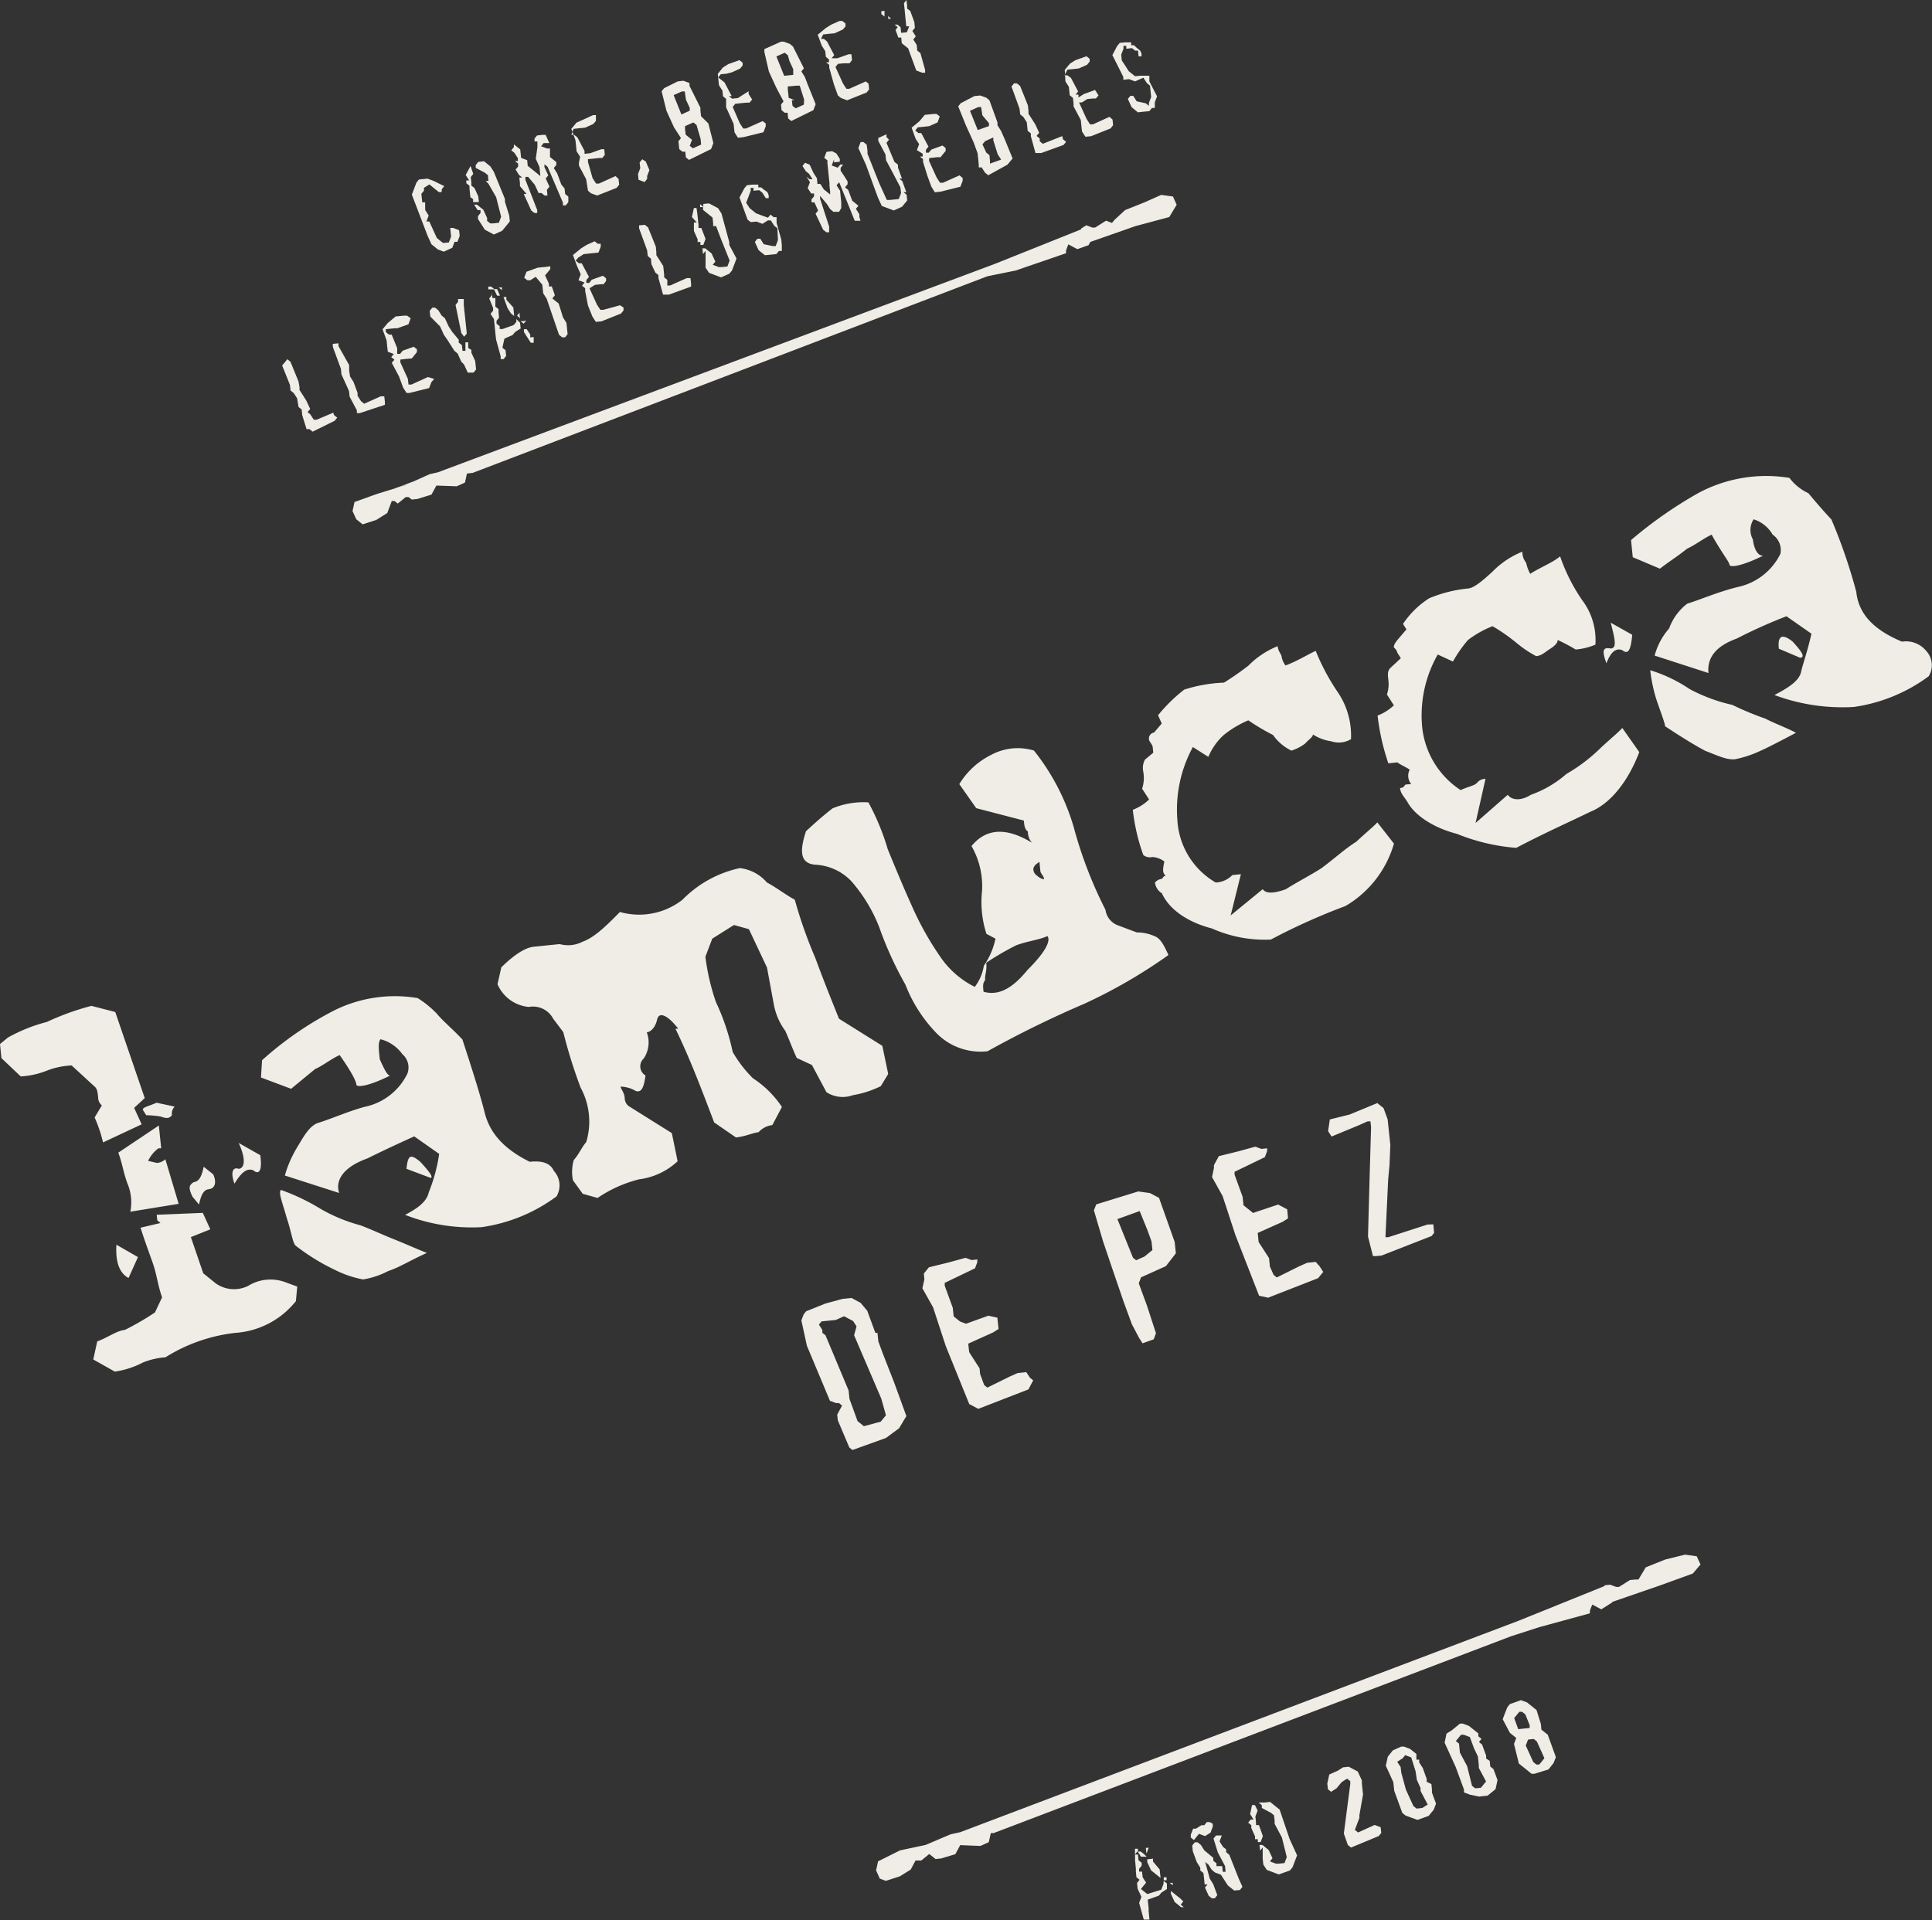 <svg xmlns="http://www.w3.org/2000/svg" viewBox="0 0 213.58 212.31"><rect x="0" y="0" width="213.58" height="212.31" fill="#333333" stroke="none"/><defs><style>.cls-1{fill:#efede5;}</style></defs><title>Recurso 2logoPezW</title><g id="Capa_2" data-name="Capa 2"><g id="Capa_1-2" data-name="Capa 1"><path class="cls-1" d="M11.26,122.23a1.16,1.16,0,0,1-.41-.91c-.07-.63-.1-.95-.45-1.23l-2.48-2.28a8.63,8.63,0,0,0-2.81.6,9,9,0,0,1-2.82.61L.16,117,0,115.44l.88-.72A18,18,0,0,1,5.18,113a28.62,28.62,0,0,1,4.93-1.78l2.63.68L16,121.42l-1.17,1.08.83,1.82-4.27,2a15.16,15.16,0,0,0-.93-2.76Zm6.48,13-.35-.29-.07-.62,5.1-.21.83,1.82-2.15.86,1.37,4,1.4,1.13a3.51,3.51,0,0,0,3.55.27,4.71,4.71,0,0,1,4.11-.42l1.33.49-.15,1.61A9.36,9.36,0,0,1,26,147.38a18.41,18.41,0,0,0-7.71,2.7,8.22,8.22,0,0,0-2.5.58,9.5,9.5,0,0,1-3.1,1l-2.38-1.34.44-2c1.23-.45,2.11-1.17,3.06-1.27a30.2,30.2,0,0,0,3.32-1.93l.79-1.67c-.45-1.22-.58-2.48-1-3.7s-.9-2.45-1.38-4Zm-3.53,6.08c-1-.53-1.46-1.76-1.34-3.68L15.25,139Zm3.15-12.72a1.55,1.55,0,0,0,.92-.41l1.47,4.93-5.34.87a5.39,5.39,0,0,0-.33-3.14c-.45-1.23-.55-2.17-1-3.39l4.48-3,.26,2.52-.31,0a3.79,3.79,0,0,0-1.14,1.39Zm-1.19-5.27-.38-.6c0-.31.6-.38,1.52-.79l2,.43A1.13,1.13,0,0,0,19,123l0,.32c-.28.35-.6.38-1.26.13A12.47,12.47,0,0,0,16.17,123.31ZM22,133.19l-.73-.88c-.41-.91-.45-1.22.15-1.6.64-.07.89-.73,1.1-1.7l1.05.84c.42.91.17,1.57-.47,1.64S22.22,132.21,22,133.19Zm3.92-2.31c-.45-1.22-.2-1.89.47-1.64.63-.06.85-1,0-2.86l2.38,1.35C29,129.3,28.7,130,28,129.4,27.34,129.15,26.74,129.53,25.92,130.88Zm11.63-14.22c-.92.41-1.8,1.14-2.72,1.55l-2.65,2.18-3.33-1.25.12-1.91A37.58,37.58,0,0,1,36.42,112a15.09,15.09,0,0,1,9.75-1.64,11.15,11.15,0,0,1,2.09,1.69c.73.88,1.78,1.73,2.86,2.89,1,3.07,1.89,5.84,2.44,8,.58,2.48,2.35,4.21,5,5.52,1.27-.13,2.25.08,2.66,1a2.37,2.37,0,0,1,.3,2.83,18.2,18.2,0,0,1-8.28,3.4,20.27,20.27,0,0,1-8.46-1.36c1.52-.79,2.4-1.51,2.62-2.49a18.53,18.53,0,0,0,1.15-4.25l-2.76-1.94c-.91.42-2.75,1.24-5.18,2.44-2.47.89-3.6,2.28-3.12,3.82l-6-1.93a12.57,12.57,0,0,1,1.29-3c.82-1.36,1.35-2.36,2.27-2.78,1.55-.47,3.38-1.3,5.25-1.81a6.79,6.79,0,0,0,4.73-3.66,1.94,1.94,0,0,0-.55-2.17,4.27,4.27,0,0,0-2.41-1.65c-.28.34-.22,1-.08,2.23.41.91.83,1.82,1.14,1.79-2.43,1.2-3.7,1.33-3.73,1S39,118.73,37.55,116.66Zm2.28,18.82c1.33.5,2.35,1,3.68,1.53s2.35,1,3.68,1.53c-1.84.82-3,1.58-4.27,2a9.21,9.21,0,0,1-2.78.93,11.51,11.51,0,0,1-3-1,23.64,23.64,0,0,1-4.44-2.72c-.35-.28-.48-1.54-1-3.07-.52-1.86-.93-2.77-.65-3.11a23.29,23.29,0,0,1,4.38,2.09A18,18,0,0,0,39.83,135.48Zm7.77-5.24-2.66-1c.15-1.6.47-1.64,1.51-.79C47.53,129.61,47.92,130.2,47.6,130.24Zm23.05.16a7.61,7.61,0,0,0,4.26-2l-.64-3.11-4.79-3a1.16,1.16,0,0,1-.42-.91c-.06-.63-.41-.91-.45-1.23a3.4,3.4,0,0,1,1.65.47c.67.25.92-.41,1.1-1.7a1.18,1.18,0,0,1-.19-1.89,3.19,3.19,0,0,0,.33-2.89c.32,0,.92-.41,1.14-1.39s1.23-.44,2.34,1l-.31,0c1.63,3.33,3,7,4.28,10.36l2.41,1.66c1-.1,1.87-.51,2.5-.58a2.47,2.47,0,0,1,1.52-.79l1.06-2a11.13,11.13,0,0,0-3.2-3.17A13.53,13.53,0,0,1,81,116.32a25.32,25.32,0,0,0-1.86-5.53,24.73,24.73,0,0,1-1.16-5l.76-2,2.4-1.51,1.65.46,2,4.24.74,4a7.06,7.06,0,0,0,1.28,3c.41.91.86,2.13,1.27,3l1.68.78,1.6,3a3.27,3.27,0,0,0,2.91.34,11.22,11.22,0,0,0,3.1-1l.82-1.35-.65-3.11-4.79-3c-.86-2.14-1.72-4.27-2.62-6.72a50.9,50.9,0,0,1-2.27-6.44c-1-.53-2.06-1.37-3.08-1.9a4.6,4.6,0,0,0-3-1.59,12.6,12.6,0,0,0-6.35,3.51,7.79,7.79,0,0,1-6.9,1.34c-1.73,1.77-2.9,2.84-4.13,3.29a3.51,3.51,0,0,1-2.53.26l-2.85.29q-1.43.15-3.6,2.28L55,108.83a4.18,4.18,0,0,0,3.46,2.51,2.53,2.53,0,0,1,2.7,1.31l1.11,1.47a55.14,55.14,0,0,0,1.92,6.15,7.84,7.84,0,0,1,.62,6c-.56.69-.81,1.35-1.38,2a4.67,4.67,0,0,0-.09,2.24L64.42,132l1.64.46A14.39,14.39,0,0,1,70.65,130.4Zm37.11-21.28a5.13,5.13,0,0,0,1-2.33,8.3,8.3,0,0,0,1.29-3l-1-.53a11.45,11.45,0,0,1-.49-4.71,8.9,8.9,0,0,0-1.16-5c1.7-2.08,4-2,6.68-.37a1.88,1.88,0,0,1-.45-1.23c-.35-.28-.38-.59-.45-1.22l-5.26-1.37-1.87-2.66a8.61,8.61,0,0,1,3.5-3.22,6.2,6.2,0,0,1,4.75-.49,24.64,24.64,0,0,1,4.39,8.44,46.94,46.94,0,0,0,3.52,9.17,2.14,2.14,0,0,0,1.46,1.75l2,.75a4.73,4.73,0,0,1,2,.43c.67.25,1.08,1.16,1.5,2.07a57.08,57.08,0,0,1-9.35,5.41,115.75,115.75,0,0,0-10.65,5.23,6.82,6.82,0,0,1-5.64-2,16,16,0,0,1-3.44-5.37,39.59,39.59,0,0,1-2.9-6.37,17.23,17.23,0,0,0-3.09-5.08,5.91,5.91,0,0,0-4-1.81c-1.61-.15-1.75-1.4-1-3.7,1.17-1.08,2-1.8,2.94-2.53A8.92,8.92,0,0,1,96,88.72a26.37,26.37,0,0,1,2.14,5.18C99,96,99.9,98.17,100.73,100a33.92,33.92,0,0,0,3.16,5.71A10,10,0,0,0,107.76,109.12Zm8-5.6c-.91.41-2.18.54-3.41,1a30.2,30.2,0,0,0-3.32,1.93c.1.94-.18,1.29-.12,1.92-.28.34-.25.66-.18,1.29,1.65.46,3.16-.33,4.86-2.41C115.38,105.47,116.2,104.12,115.81,103.52Zm-.34-6.31c0-.32-.38-.6-.41-.91l-.1-1c-.6.38-.88.73-.5,1.32C114.81,97,115.16,97.24,115.47,97.21ZM126.57,84a1.94,1.94,0,0,0-.19,1.29,3.83,3.83,0,0,1-.12,1.92l.77,1.19a5.23,5.23,0,0,1-1.8,1.14,21.75,21.75,0,0,0,1.16,5,1.15,1.15,0,0,0,1,.22,2.48,2.48,0,0,1,1.33.5c-.22,1-.19,1.29.16,1.57-.31,0-.28.35-.6.38a1.12,1.12,0,0,0-.6.38,1.65,1.65,0,0,0,.77,1.19c.83,1.82,2.89,3.2,5.52,3.88a14.32,14.32,0,0,0,6.52,1.23,69.44,69.44,0,0,1,8.25-3.71,11.76,11.76,0,0,0,5.36-6.9l-1.84-2.35c-.29.35-1.17,1.07-2.34,2.15-1.2.75-2.37,1.83-3.85,2.93-1.2.76-2.72,1.55-3.92,2.31-1.23.45-2.18.54-2.56,0l-3.54,2.9,1.13-4.56-.95.1a2.68,2.68,0,0,1-1.84.82,8.53,8.53,0,0,1-4.23-6.87,14.47,14.47,0,0,1,1.71-8.11l1.71,1.09a6.88,6.88,0,0,1,1.67-2.39A11.2,11.2,0,0,1,138,79.65a24.85,24.85,0,0,0,2.73,1.62A5.35,5.35,0,0,0,142.77,83a5.25,5.25,0,0,0,1.52-.79c.28-.35.88-.73.85-1a5,5,0,0,0,2,.75,2.63,2.63,0,0,0,2.21-.23,8.53,8.53,0,0,0-1.5-5.25,24.23,24.23,0,0,1-2.4-4.51c-.91.41-2.11,1.17-3.34,1.61a2.31,2.31,0,0,1-.42-.91c0-.31-.38-.59-.45-1.22A9.56,9.56,0,0,0,138,73.61a32.49,32.49,0,0,1-2.69,1.87,16.4,16.4,0,0,0-4.39.77,17.48,17.48,0,0,0-2.9,2.84l.41.91-.85,1a.67.67,0,0,0-.57.69c0,.31.38.6.42.91l.06.63ZM153.66,73.9c-.28.35-.25.66-.18,1.29a3.48,3.48,0,0,1-.16,1.6l.77,1.2a5.4,5.4,0,0,1-1.8,1.13,25,25,0,0,0,1.19,5.28l1-.1c.35.28,1,.53,1.36.81a1.42,1.42,0,0,0,.17,1.58l-.64.06c-.28.35-.28.35-.6.38.07.63.42.91.8,1.51.8,1.5,2.86,2.88,5.49,3.56a21.9,21.9,0,0,0,6.56,1.55c3-1.58,5.78-2.82,8.21-4,2.15-.86,4.14-3.29,5.39-6.59l-1.88-2.67c-.28.35-1.16,1.08-2.33,2.15a18.66,18.66,0,0,1-3.85,2.94,12.09,12.09,0,0,1-3.92,2.3c-1.2.76-2.18.55-2.56,0L163.12,91l1.1-4.88a1.19,1.19,0,0,0-.92.42c-.29.34-.92.41-1.83.82a9.48,9.48,0,0,1-4.27-7.18,13.6,13.6,0,0,1,1.74-7.81l1.68.78a14,14,0,0,1,1.67-2.39A11.2,11.2,0,0,1,165,69.24a20.28,20.28,0,0,1,2.76,1.94,12.44,12.44,0,0,0,2.06,1.37c.63-.06.92-.41,1.52-.79s.88-.72.85-1a19.76,19.76,0,0,1,2,1.06,7.15,7.15,0,0,0,2.18-.54,7.31,7.31,0,0,0-1.47-4.93,20,20,0,0,1-2.43-4.83c-.88.72-2.11,1.17-3.31,1.93a4.73,4.73,0,0,1-.45-1.23A1.83,1.83,0,0,1,168.3,61,9.56,9.56,0,0,0,165,63.2c-1.17,1.08-2.05,1.8-2.69,1.87A14.81,14.81,0,0,0,158,66.15a9.8,9.8,0,0,0-2.9,2.84l.38.6-.85,1c-.29.34-.57.69-.54,1a1.14,1.14,0,0,1,.39.59l.38.6Zm23.93-.56c-.45-1.22-.51-1.85.47-1.63.63-.07.57-.7,0-2.86l2.38,1.34c-.15,1.6-.4,2.26-1.1,1.7C178.69,71.64,178.09,72,177.59,73.34Zm11.63-14.22c-.92.42-1.8,1.14-2.72,1.55-.88.73-2.08,1.49-3,2.21l-3-1.27-.19-1.89a46.84,46.84,0,0,1,7.45-5.21,15.89,15.89,0,0,1,10.06-1.67,5.44,5.44,0,0,0,2.09,1.69c.73.87,1.47,1.75,2.55,2.91a59.81,59.81,0,0,1,2.75,8c.26,2.51,2,4.23,5.05,5.51a2.89,2.89,0,0,1,2.66,1,2.34,2.34,0,0,1,.3,2.82,18.16,18.16,0,0,1-8.28,3.4,21.52,21.52,0,0,1-8.78-1.32c1.52-.79,2.72-1.55,2.94-2.53s.72-2.29,1.15-4.25l-2.76-1.93a56.83,56.83,0,0,0-5.5,2.47c-2.46.89-3.28,2.24-3.12,3.81l-5.95-1.93a7.36,7.36,0,0,1,1.6-3,6,6,0,0,1,2-2.74c1.55-.48,3.39-1.3,5.57-1.84a6.83,6.83,0,0,0,4.73-3.67,2.08,2.08,0,0,0-.86-2.13,3.72,3.72,0,0,0-2.1-1.69,2.17,2.17,0,0,0-.08,2.23c.1.94.51,1.85,1.14,1.79-2.43,1.2-3.7,1.33-3.73,1S190.4,61.23,189.22,59.12Zm2.28,18.82a33.89,33.89,0,0,0,3.68,1.53c1,.53,2.35,1,3.36,1.56-1.51.79-3,1.58-3.95,2a12.11,12.11,0,0,1-2.78.92c-.95.1-2-.44-3.3-.93-1-.53-2.37-1.35-4.44-2.72,0-.32-.48-1.54-1-3.08a17.87,17.87,0,0,1-.64-3.11,16.31,16.31,0,0,1,4.37,2.09A18.59,18.59,0,0,0,191.5,77.94ZM199,72.73l-2.35-1c-.17-1.57.47-1.63,1.52-.79C199.21,72.07,199.59,72.67,199,72.73ZM97,147.38l.1.94.45,1.23,1.31,3.35,1.34,3.68-.81,1.35L97.94,159l-3.7,1.33-.35-.28-1.27-3-.07-.63.54-1-.35-.28-.32,0-.67-.25-2.55-6.09L88.59,146l.25-.66.28-.35,2.15-.86,1.87-.51,1-.1,1,.54.73.87.9,2.45Zm-2.31-.72-.38-.59-1-.53-.91.41-1.58.16-.29.35.38.6,0,.31.35.28,2.55,6.09.1.94.89,2.45.7.57,1.87-.51.57-.7-.52-1.85-3-7Zm18.76,5.06-.95.1-.92.41-2.43,1.2-.35-.28-.45-1.22-.06-.63-1.15-1.79-.1-.94,2.75-1.24.6-.38-.13-1.25-1-.22-2.47.89-.66-.25-.7-.56-.1-.95-.89-2.44,0-.32,3.35-1.61.25-.67,0-.31-.63.07-.67-.25-1.86.51-2.19.54-.56.69.06.63-.22,1,1.18,2.1,1.41,4.3,2.59,6.4,1,.53,5.54-2.15.53-1-.35-.28Zm16.41-14.39.13,1.25L128.89,140l-2.75,1.24-.25.66.9,2.45,1,3.07-.25.67-1.23.44-.39-.6-.79-1.5-.9-2.45-1.37-4-.93-2.76-1-3.39.26-.66,4.64-1.43,1.3.18,1,.53Zm-3-1.28-.87-2.14-2.46.89,1.72,4.27.35.28.92-.41.88-.72-.1-.95Zm18.59,3.48-.95.1-.92.41-2.43,1.21-.35-.28-.41-.91-.1-.95-1.15-1.78-.1-1,2.75-1.23.6-.38-.09-1-1-.53-2.78.93-.35-.29-.7-.56-.1-.94-.89-2.45,0-.31,3.35-1.62.25-.66,0-.32-.63.07-.67-.25-1.86.51-2.18.54-.54,1,0,.31-.21,1,1.17,2.1,1.41,4.3,2.62,6.72,1,.22,5.53-2.16.56-.69-.38-.6Zm12.36-4.13-4.33,1.4-.32,0,.3-6.38.15-1.6.09-2.23-.3-2.83-.45-1.23-.69-.56-3.07,1.27-2.18.54-.19,1.29.38.6,3.07-1.27.92-.41.31,0,.07.63-.14,4.78-.2,7.33.55,2.16.32,0,.63-.06,5.53-2.16.28-.35-.09-.94ZM47.93,20l-.67-.25-.95.1-.28.35-.5,1.32,1.75,4.58.42.91.7.57.66.25L50,27.4l.25-.66.32,0,.25-.66-.07-.63-.66-.25-.32,0,.1.95-.25.66-.64.06-.35-.28-.34-.28-.83-1.82-.32,0,.25-.66-.38-.6L47,23l0-.31,0-.32-.32,0-.1-.94.29-.34,0-.32.6-.38.34.28.7.57.32,0,0-.31.28-.35Zm4.39-.77-.28.35.07.63,0,.31.35.28.41.91.07.63-.32,0-.32,0,0-.32L52,21.8l-.1-.94,0-.32-.35-.28,0-.31.32,0-.39-.6.54-1ZM55.82,22l0,.31.48,1.54.06.63-.56.69-.29.35-.91.41-1-.53-.38-.59-.38-.6,0-.31.28-.35,0-.32-.32,0-.38-.6.31,0,.7.56.42.91,0,.32.35.28.32,0,.63-.07.25-.66-.55-2.17L54,20.32,53.69,20,54,20l-.06-.63-.35-.28-1-.53,0-.31-.32,0,.32,0,.28-.35.64-.07.7.57.38.59Zm6.23-1.6-.45-1.22-.38-.6.28-.34,0-.32-.7-.56,0-.31,0-.32,0-.31-.32,0-.66-.25.28-.35.32,0,.31,0-.41-.91-.32,0-.63.07-.28.34,0,.32.32,0,0,.32,0,.31-.18,1.29.41.91.1,1-.7-.57-.35-.28-.35-.28-.06-.63-.67-.25-.1-.94-.7-.56,0,.31-.29.35.35.28.38.59,0,.32-.32,0,0-.31,0,.31.35.28,0,.32-.28.34.38.6.35.28-.32,0,.07.63,0,.32.73.87-.31,0,.83,1.82.35.28.31,0,0-.32-1.31-3.36,0-.31.31,0,.73.87.42.91.32,0,.35.28.31,0-.06-.63.28-.35-.41-.91.28-.34-.42-.91,0-.32.35.29,1.69,3.95,0,.31.31,0,.29-.35,0-.31,0-.31-.35-.29-.07-.62Zm6-.93-1.84.83-.31,0-.39-.6L65,17.92l0-.32.63-.06.63-.07.32,0,.28-.34-.06-.63-.32,0-1.23.44-.63.07,0-.32-.79-1.5-.35-.28-.32,0,.25-.66.63-.07.64-.06.91-.41.29-.35,0-.31,0-.32-.32,0-.91.42-.92.41-.57.69.45,1.23.07.62.06.63.39.6L64,18l0,.31.8,1.51L65,21.09l.35.29.67.24,2.15-.85.28-.35-.07-.63Zm3.34-1.61L71,17.61l-.29.35.07.63-.25.66.06.63.67.25.28-.35,0-.31.25-.66Zm6.92-4.21.55,2.17-.25.66-2.44,1.2-.35-.28-.06-.63-.32,0-.35-.28L75,15.62l.28-.35-.77-1.19-.83-1.82-.54-2.17.28-.34L74.92,9l.63-.07.67.25,0,.31,1.21,2.42,0,.31.07.63Zm-2.61-3.54-.31,0-.92.41.86,2.14.92-.42,0-.31-.42-.91ZM77,13.82l-.35-.28-.92.41,0,.32.07.62.7.57-.25.66.35.28.91-.41-.06-.63Zm7.31-.43-1.84.82-.31,0-.38-.59L81,11.83l.28-.35.63-.07.64-.06.31,0,.29-.35-.39-.6,0-.31-1.2.76-.63.06-.35-.28.31,0-.79-1.51-.35-.28-.35-.28.28-.35.64-.06L80.9,8l.91-.41.29-.35,0-.31-.35-.28-1.24.44-.6.38-.56.7.13,1.25.38.6.07.63.34.28,0,.31,0,.32,0,.31.83,1.82.1.94.38.6.64-.07,2.18-.54.25-.66,0-.31Zm5-4,.86,2.13-.25.66-2.44,1.2-.35-.28-.06-.63-.32,0-.35-.29-.06-.62.28-.35-.8-1.51L85,7.91,84.5,5.75l0-.32,1.83-.82.32,0,.66.24.35.29,1.21,2.41-.28.35.38.6ZM87.1,6.11l-.35-.28-.92.41.86,2.14,1-.1,0-.31,0-.32-.42-.91Zm1.31,3.36-.32,0-1,.09,0,.32.1.94.67.25-.32,0,.07.63.35.28.91-.41L88.89,11ZM95.72,9l-1.84.82-.31,0-.38-.59-.83-1.82.28-.35.63-.06.32,0,.32,0,.28-.35L94.12,6l-.31,0-1.24.44-.31,0-.32,0,.28-.35-.79-1.5-.35-.29-.32,0L91,3.81l.64-.07.63-.06.91-.42.29-.34,0-.32-.35-.28-.32,0-.92.41-.6.38-.88.73.45,1.22.38.6.07.63.34.28,0,.32-.32,0,.35.28,0,.31.52,1.86.44,1.22.35.28.67.25,2.15-.86.28-.34-.06-.63ZM97.78,1.2l0,.32,0,.31-.35-.28,0-.31Zm.73.88-.32,0,0-.31ZM100.28.63l0,.31.35.28.45,1.23.06.63-.28.34.38.6-.28.35.38.59.06.63.35.28.52,1.86,0,.31-.32,0-.66-.25-.9-2.45-.7-.56-.06-.63-.32,0L99,3.31,99.24,3l-.35-.28.32,0,.35.29.06.62.63-.06.26-.66-.32,0-.1-.94L100,1,99.93.35l.28-.35Zm-63.44,45L35,46.41l-.31,0-.39-.6L34,45.57l.29-.35-.42-.91-.38-.6-.38-.59,0-.32L33,42.18,32.11,40l-.35-.28-.28.35-.29.34.86,2.14.07.63.35.28.38.59L33,45l.35.28.06.63.48,1.54.32,0,.35.28,2.43-1.2.29-.35-.35-.28Zm5.25-1.81-1.83.82-.35-.28-.38-.6,0-.31-.45-1.22-.38-.6L38.6,41l0-.31,0-.32-1.18-2.1,0-.31-.63.06,0,.32.9,2.45.06.62.42.91.41.91.07.63.8,1.51,0,.31.32,0,2.78-.92,0-.32-.07-.62Zm5.22-2.13-1.83.83-.32,0-.07-.63-.83-1.82,0-.31.63-.07.64-.06.28-.35.28-.35,0-.31-.35-.28-1.23.44-.28.35-.32,0,0-.31,0-.32L43.3,37,43,37l-.35-.29,0-.31.95-.1.32,0,1.23-.44.25-.67L45,34.9l-.31,0-.95.09-.88.73-.57.69.45,1.23.06.63.07.62.66.25-.28.35.35.28-.29.35.8,1.5.45,1.23.38.6.32,0,2.18-.54.25-.66L48,41.9Zm4.8-3,0,.31.42.91.1.95-.29.34-.32,0-.31,0-.42-.91L51,40l-.41-.91-.35-.29-.38-.59-.38-.6L49.06,37l-.41-.91L47.57,35l-.07-.63.29-.35.31,0,.35.28.38.6.35.28.42.91.38.59.73.88,0,.32.35.28.07.63.32,0,0-.31,0-.32,0-.31.31,0,0,.31,0,.32Zm-.84-5,.06.63.07.63.1.94.1,1-.29.34L51,36.83l-.64-3.11.28-.35,0-.31.32,0,.31,0Zm4-1-.32,0L54.62,32l-.32,0-.32,0,0-.31.32,0,.35.28.31,0Zm2.22,3h0l.07.63-.6.38-.29.34-.91.41-.22,1,.35.28.06.63-.28.35-.32,0,0-.31-.51-1.86-.07-.63-.06-.62-.1-1-.38-.59.28-.35,0-.31L54.08,33l.29-.35,0-.32.07.63.32,0,0,.31,0,.32,0,.31.35.28,0,.32.06.63-.28.34,0,.32.35.28,0,.31.32,0,1.23-.44.29-.35,0-.31Zm-2-3.92,0,.31-.35-.28ZM56.75,34l.09.94-.35-.28-.38-.59-.45-1.23.32,0,0,.31Zm.76,1.19h0l-.35-.28.28-.34,0,.31Zm.67.25-.29.35-.35-.28.32,0ZM59,37.27l0,.32,0,.31-.32,0-.38-.59-.38-.6,0-.31.31,0,.39.59,0,.32Zm1.43-7.77-1,.1-1.23.45-.25.66.35.28.32,0,.6-.38.73.87.1.95.38.59,1.37,4,.35.28.32,0,.28-.35-.13-1.25-.38-.6-.48-1.54-.7-.56.28-.35L61,31.67l-.32,0,0-.31-.42-.91.29-.35.28-.34,0-.32Zm8.12,4.25-1.86.51-.32,0L66,33.7l-.83-1.82.6-.38.63-.07.32,0,.28-.35,0-.31-.35-.28-1.23.44-.29.35-.31,0,0-.31.29-.35-.8-1.51-.32,0-.35-.29.29-.34.6-.38.63-.07,1-.1.25-.66,0-.31-.32,0-.35-.28-.91.41-.6.38-.89.73.45,1.22.41.91-.25.66.67.25-.28.35.35.28,0,.31L65,33.79,65.49,35l.38.59.63-.06,2.15-.86.28-.34,0-.32Zm7.37-3-1.84.82-.31,0,0-.31,0-.31-.35-.29,0-.31-.1-.94-.38-.6-.38-.59,0-.32-.06-.63-.86-2.13-.35-.28-.64.06,0,.32.89,2.44.07.63.35.29.06.62.42.91.35.29,0,.31.51,1.85.32,0,.32,0,2.46-.89,0-.32-.07-.62Zm1.17-7.11.07.63.06.63,0,.31.31,0L78,26.42l-.25.66-.32,0,0-.32-.31,0,0-.31-.41-.91,0-.31,0-.32,0-.31.32,0L76.49,24l.22-1L77,23Zm3.53,3.13,0,.31.8,1.51-.25.66-.25.66-.29.35-.91.41-1.33-.5L78,29.6,78,29l0-.32,0-.31,0-.31,0-.32-.29.35-.06-.63.31,0,.7.56.42.91-.29.35.67.25.32,0,.63-.06.25-.66-.86-2.14L79.16,25l-.32,0,0-.32-.07-.62-.35-.29-.7-.56,0-.31-.32,0,0-.32.35.29,0-.32.63-.06,1,.53.38.59Zm4.22-5.52L84.49,21l-.35-.28-.31,0,0-.31-.31,0-.32,0-.63.07-.29.35-.53,1,.89,2.45.35.28.64-.06.66.25.6-.38.32,0,.38.59.35.28L86,26.55l-.25.66-.32,0-1-.21-.38-.6-.32,0-.28.35.41.91.7.56.64-.06.63-.07.28-.34.32,0,0-.32,0-.31-.06-.63-.52-1.85,0-.32,0-.31-.32,0-.35-.28-.28.34-.67-.24-.66-.25-.7-.57-.38-.59.25-.66.25-.66,0-.32.31,0,0,.31.63-.06.35.28.38.6.32,0,0-.31Zm9.37.94L93.77,21l-.35-.28.28-.35,0-.31-.38-.6-.39-.59,0-.32.28-.35-.31,0-.29.34-.66-.24.25-.67,0,.32.64-.07,0-.31-.38-.6L92,16.72l-.63.07-.25.66.35.28,0,.31.16,1.57.07.63,0,.32.07.63,0,.31-.7-.56-.38-.6-.32,0-.06-.63-.38-.59-.42-.91L89,18l-.29.35.38.59.35.28.38.6-.31,0-.35-.28.38.6-.25.66.38.59.32,0,0,.32-.28.34,0,.32.32,0,.41.91-.28.35L91,25.4l.35.28.31,0,0-.31,0-.32-1-3.08,0-.31.74.88.38.59.35.29.31,0,.32,0L93,23,93,22.35l-.07-.63-.06-.63-.39-.6.29-.34,1.72,4.26.32,0,.32,0L95,24l0-.31-.38-.6.28-.34Zm4.67-4.29L98,15.79l.28-.35L98,15.16l0-.31-.91.41,0,.31.8,1.51.06.63.8,1.5.79,1.51.07.63-.25.66-1,.1-.32,0-.83-1.82L95.9,17l0-.32L95.81,16l-.35-.29-.32,0-.25.66.41.91.42.91.89,2.45.45,1.22.42.91.66.25.67.25.91-.41.57-.7-.06-.62-.35-.29.31,0-.44-1.22-.35-.28.31,0-.44-1.22,0-.32Zm7.19,1.49-1.83.82-.32,0-.38-.59-.83-1.82,0-.32.95-.1.32,0,.28-.35.28-.34,0-.32-.35-.28-1.23.45-.29.34-.31,0,0-.32.28-.35-.8-1.5-.31,0-.35-.28.28-.35.63-.06.64-.07.91-.41.25-.66-.35-.28-.31,0-1,.1-.57.69-.88.73.44,1.22.39.6-.25.66L102,17l0,.31-.31,0,.35.28,0,.31.48,1.54.45,1.22.38.6.63-.07,2.19-.54.25-.66,0-.31Zm5-4,.87,2.13-.57.69-2.12,1.17-.35-.28-.38-.59-.32,0,0-.31-.06-.63-.07-.63-.45-1.23-.83-1.82-.86-2.13.28-.35,1.52-.79.63-.06.67.24.35.29.89,2.45,0,.31.38.6Zm-2.61-3.55-.31,0-.92.41.86,2.13,1.24-.44,0-.32-.73-.87Zm1.35,3.68,0-.32-.91.41-.29.35.42.91.35.28.06.63,0,.31,1.23-.44-.38-.6Zm7.62-.47-2.15.85-.34-.28,0-.31-.35-.28.29-.35-.42-.91-.38-.6-.38-.59,0-.32-.07-.62-.86-2.14-.35-.28-.32,0-.28.35.89,2.45.07.63.35.28.38.59.1.95.35.28,0,.31.51,1.86.32,0,.32,0,2.46-.89.29-.35-.35-.28Zm5.22-2.13-1.83.83-.32,0-.38-.6-.83-1.82.31,0,.6-.38.64-.06.31,0,.29-.34-.38-.6-1.24.45-.6.38,0-.32-.32,0,.29-.34-.8-1.51L118,8.33l-.32,0L118,7.7l.63-.06.63-.07.92-.41.28-.35,0-.31-.35-.28-1.23.44-.6.38-.57.69L117.78,9l.38.6.1.94.35.28.07.63,0,.31.8,1.51.13,1.26.38.59.63-.06,2.15-.86.28-.35-.06-.63Zm3.39-7.33-.35-.28L125.36,5l-.31,0,0-.32-.31,0-.32,0-.63.06-.29.35-.53,1,1.21,2.41,0,.32.64-.07.66.25.92-.41.38.59.35.29.13,1.25-.25.66,0,.32-.35-.28-1-.22-.38-.6-.32,0-.28.34.42.91.69.57.64-.07.63-.06.28-.35.32,0,0-.32,0-.31.25-.66L127.06,9l0-.32,0-.31-.32,0-.31,0-.32,0-.63.06-.7-.56-.38-.6-.39-.59-.06-.63.25-.66.32,0-.32,0,0-.32.31,0,0,.32.63-.07.35.28.32,0,.06.63.32,0,0-.32ZM41.6,57.49l1.21-.76.5-1.33.31,0,.35.28.89-.72.31,0,.35.28.63-.07,1.55-.48.54-1,2.25.08.91-.41.22-1,.63-.07,56.9-21.74,3.14-.64L117.85,28l0-.31.25-.67,1,.53,1.24-.44.53-1-.35-.28-.38-.59-.32,0L110,29.17l-66.79,25L50,51.86l-2.5.57-2.75,1.24-3.09.95-2.47.89-.22,1,.42.91.7.56Zm78.68-30.65L125.53,25l3.73-1,.82-1.36-.41-.91-1.3-.18-1.84.82-2.15.86-1.16,1.07-.29.35-.66-.25-1.2.76-.32,0-.66-.25-.6.38ZM99.48,207.47l1.2-.75.53-1,.32,0,.32,0,.88-.72.35.28.35.28.63-.07,1.55-.47.54-1,2.24.09.92-.42.22-1,.31,0,57.22-21.77,3.1-1,5.6-1.53,0-.31.26-.66,1,.53,1.2-.76.25-.66-.06-.63-.35-.28-.67-.25-9.51,3.84-66.77,25.29,6.8-2.29-2.81.61L102.32,204l-2.82.6-2.43,1.21-.22,1,.41.91.67.25Zm78.71-30.33,5.25-1.81,3.7-1.34.85-1-.42-.91-1.29-.18-2.19.54-2.15.86-.81,1.35-.32,0-.63.06-1.2.76-.32,0-.67-.25-.63.07ZM129,208.25l0,.31,0,.32-.6.38-.28.34-1.24.45.1.94,0,.31.09.95-.31,0-.32,0-.51-1.85.25-.66-.42-.91-.06-.63.28-.35-.35-.28-.06-.63,0-.31-.09-.94,0-.32,0-.31.32,0,.06.63.35.28,0,.32-.28.35,0,.31.32,0,.07.63.38.59-.29.35-.28.35.35.28.35.28,1.55-.48.25-.66,0-.31Zm-2.23-2.95-.32,0-.31,0-.39-.6-.28.35,0-.32,0-.31.32,0,0,.31.32,0,.35.28Zm.22-1-.25.66-.07-.63Zm1.21,2.41.1.94-.35-.28-.7-.56-.42-.91,0-.31.63-.07,0,.31Zm.76,1.19h0l-.31,0,0-.32.32,0Zm.7.57h0l-.35-.28.32,0Zm1.15,1.78h0l-.29.35.35.28-.31,0-.35-.29-.35-.28-.42-.91,0-.31.35.28.35.28.35.28Zm3.26-8.59,0,.32-.25.66-.6.38-.67-.25-.28.34-.28.35-.35-.28,0-.32.26-.66.31,0,.6-.38.32,0,.28-.35.32,0Zm2.87,6.06.41.91-.28.35-.63.06-.7-.56-.77-1.19-.66-.25-.35-.29-.38-.59-.35-.28.51,1.85.38.6.45,1.22-.28.35-.32,0-.35-.28-.41-.91.28-.35-.32,0-.06-.63-.07-.62-.35-.29,0-.31-.38-.6-.45-1.22-.06-.63.28-.35.32,0,.35.28.38.6,1,.84,0,.32.35.28,0,.31.32,0,.31,0,.07.63.31,0-.06-.63-.8-1.51-.48-1.54.29-.34.31,0,.32,0-.25.66.38.6.35.28,0,.31.35.29Zm2.09-7.52-.25.66.07.63,0,.31.32,0,.44,1.22-.25.66-.31,0,0-.32-.31,0,0-.32-.41-.91,0-.31-.35-.29.28-.34.32,0-.38-.6.21-1,.32,0Zm3.53,3.13h0l.83,1.82-.25.66-.25.66-.29.35-1.23.44-1.33-.5-.38-.59-.07-.63,0-.31,0-.32,0-.31,0-.32-.28.35-.07-.63.32,0,.69.56.42.91-.28.35.66.25.32,0,.63-.07.25-.66-.54-2.17-.8-1.5,0-.32-.07-.63-.35-.28-1-.53,0-.31-.35-.29.32,0,.32,0,.63-.07.7.57.35.28Zm7.54-7.45-1-.53-.63.07-.6.38-.92.41-.22,1,.07.63.35.28.6-.38.57-.69.6-.38.35.28,0,.32-.71,5.47L149,204l.35.29,3.06-1.27.29-.35-.07-.63-.67-.25-1.83.83-.35-.29.25-.66.25-.66,0-.31.4-2.27-.13-1.25,0-.32Zm8.14,1.39.06.63,0,.31.45,1.22-.25.67-.57.69-1.23.44-.66-.24-.67-.25-.35-.29-.89-2.44-.1-.95-.83-1.82.22-1,.56-.7.92-.41.32,0,.66.25.7.56,0,.32,0,.31.31,0,0,.31.39.6.44,1.22,0,.32Zm-1.75-1.41-.48-1.54-.67-.25-.28.35-.6.38.38.59.07.63.51,1.86.83,1.82.35.28.63-.07.6-.38-.79-1.5,0-.32-.41-.91Zm8.19-1.16.07.63.35.28.45,1.22-.22,1-.88.72-.95.1-1-.21-.66-.25,0-.32-.9-2.45-.41-.91-.83-1.82.21-1,.6-.38.89-.73.31,0,.67.25.7.56.35.28,0,.32.35.28-.28.35.34.28.45,1.22,0,.32Zm-1.74-1.41-.45-1.22-.66-.25-.32,0-.57.69.35.28.1,1,.8,1.5.54,2.17.35.28.63-.06.57-.7-.8-1.5,0-.32-.1-.94Zm9.06,1-.26.66-.56.7-1.55.48-.32,0-.7-.57-.7-.56-.54-2.17.25-.66-.7-.56-.8-1.51.25-.66.26-.66.28-.35,1.23-.44.67.25.35.28.7.56.48,1.54.06.63.7.56Zm-3.38-4.73-.35-.28-.31,0-.29.35-.28.34.45,1.23.63-.07.63-.06,0-.32Zm1.28,3-.35-.28-.63.07-.25.66.83,1.82.35.28.31,0,.29-.35.28-.35Z"/></g></g></svg>